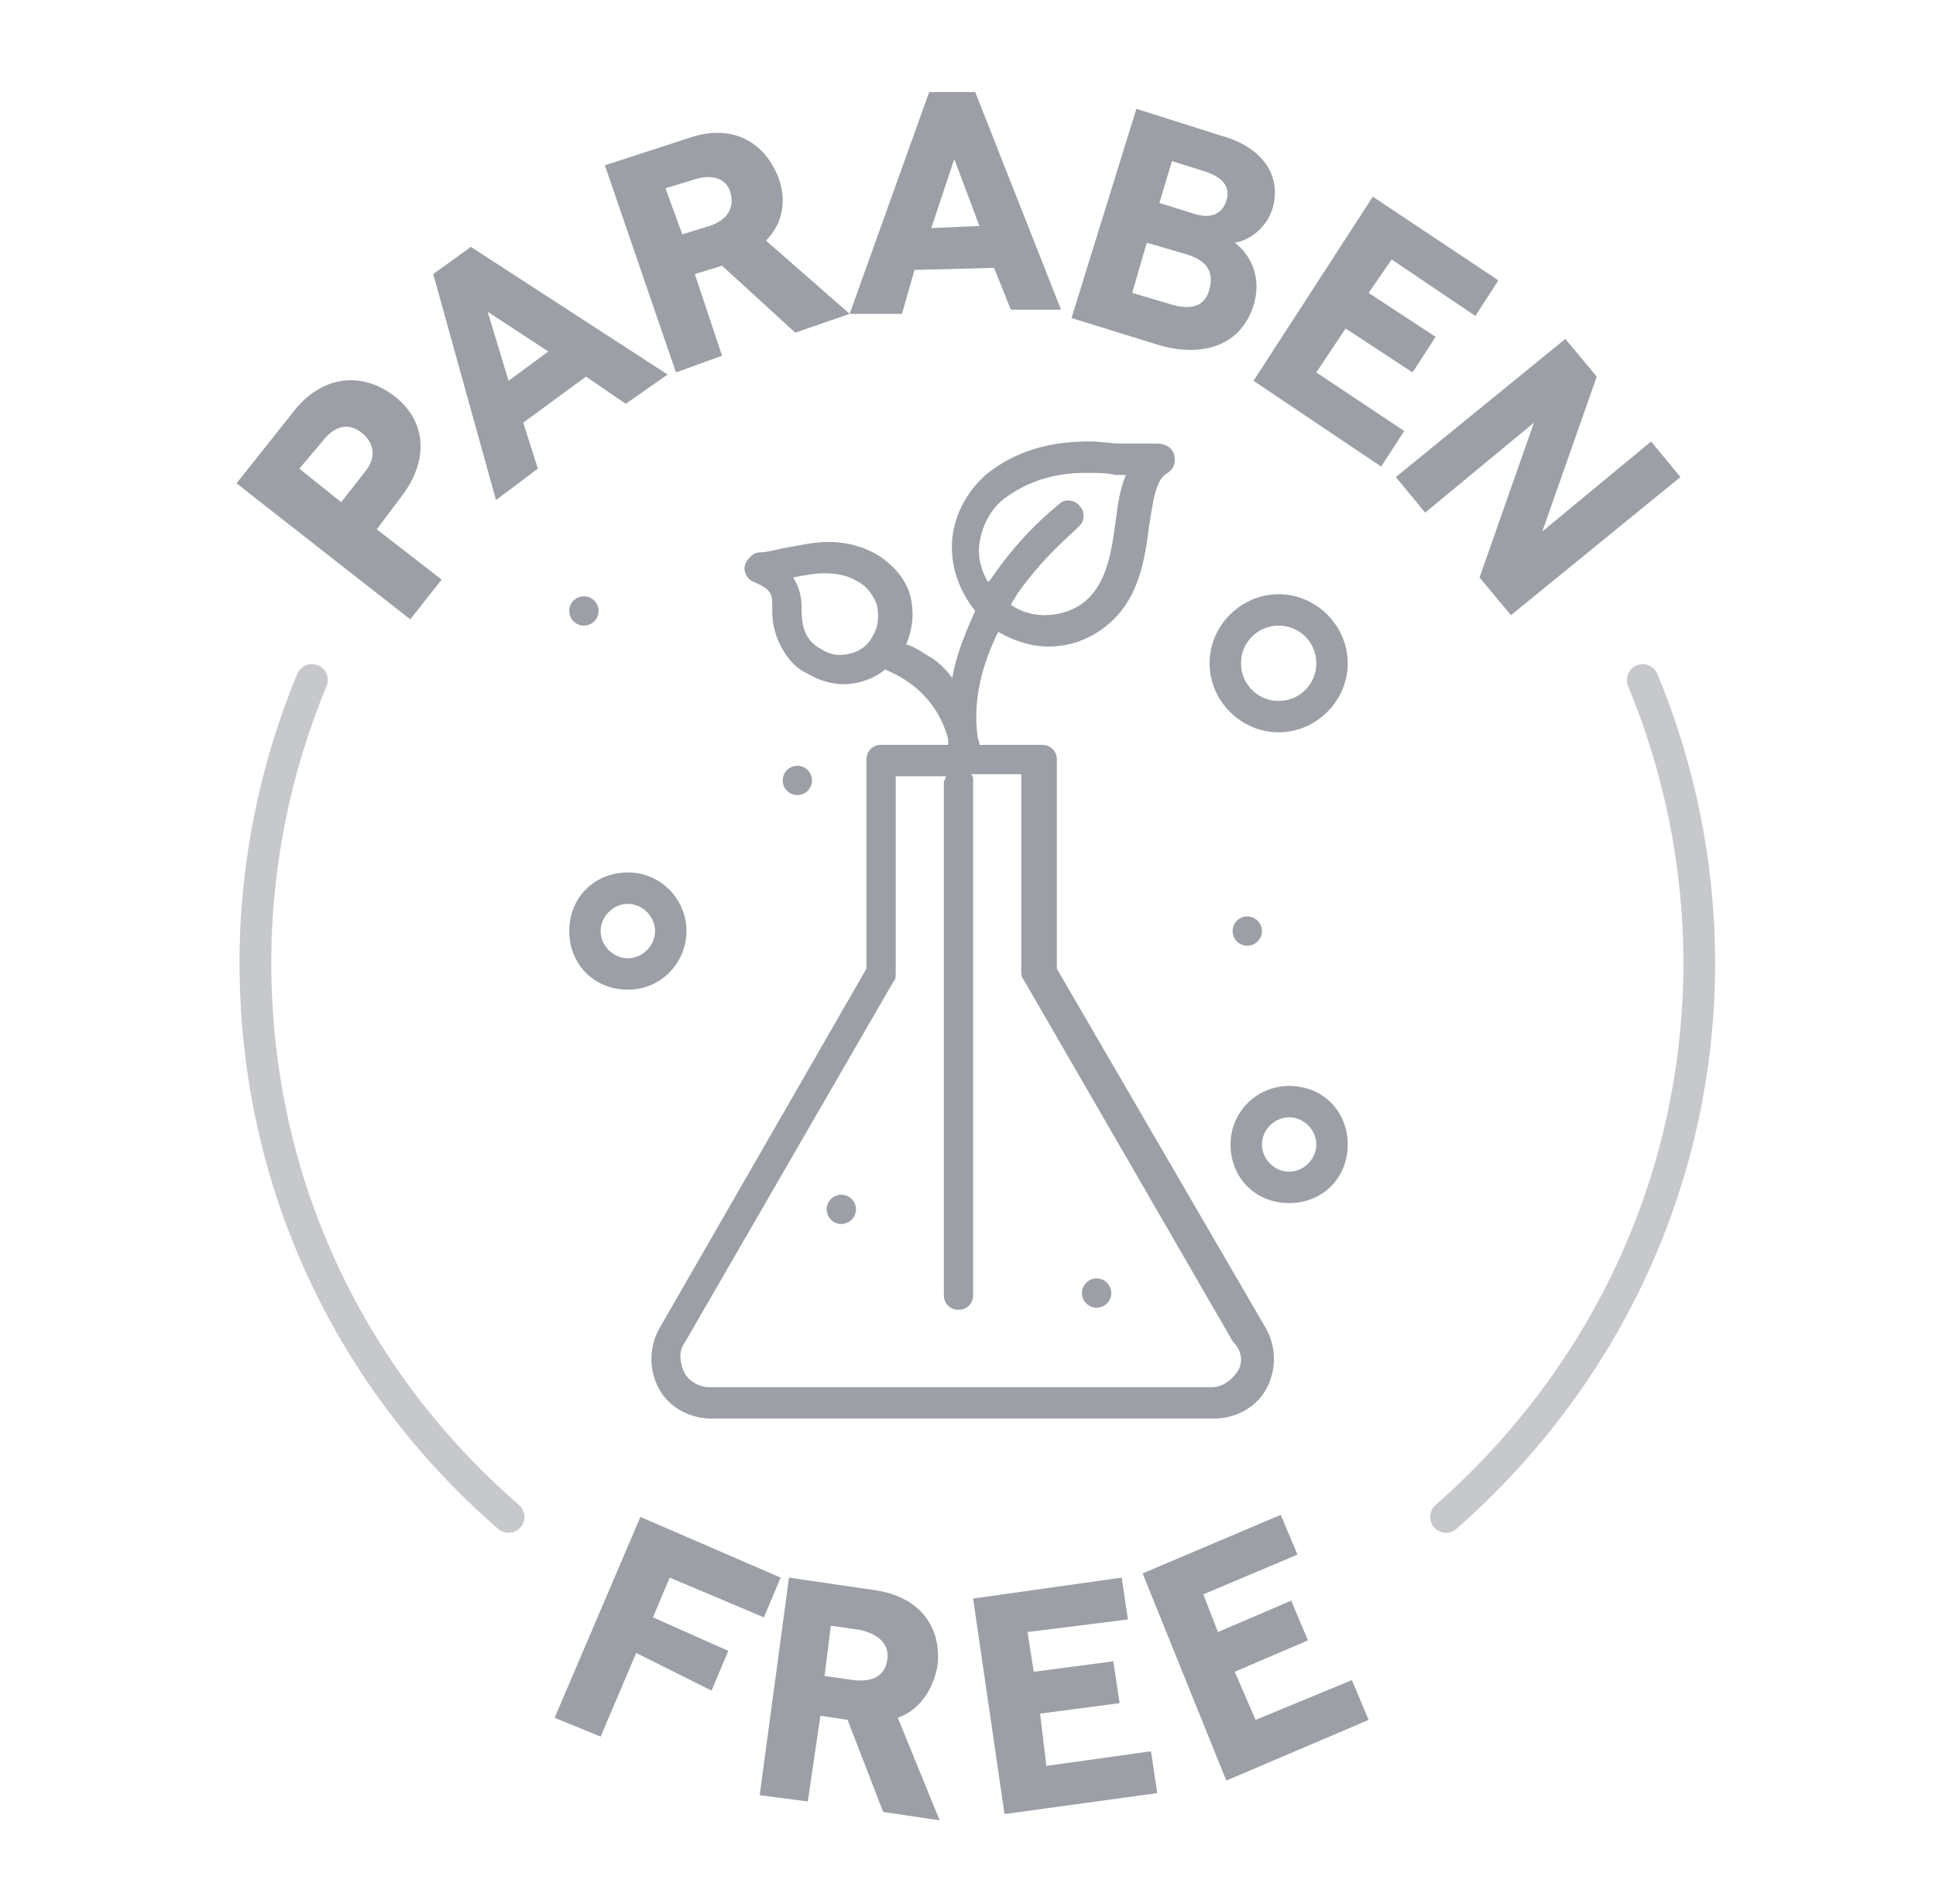 <svg width="61" height="60" viewBox="0 0 61 60" fill="none" xmlns="http://www.w3.org/2000/svg">
<g opacity="0.7">
<path d="M20.178 47.802L24.596 49.714L24.068 50.967L21.101 49.714L20.573 50.967L22.947 52.022L22.42 53.275L20.046 52.088L18.925 54.725L17.475 54.132L20.178 47.802Z" fill="#737680"/>
<path d="M27.827 57.099L26.706 54.198L25.849 54.066L25.453 56.769L23.936 56.571L24.86 49.714L27.563 50.11C28.948 50.308 29.673 51.231 29.541 52.483C29.409 53.209 29.013 53.868 28.288 54.132L29.607 57.363L27.827 57.099ZM25.98 52.813L26.904 52.945C27.497 53.011 27.893 52.813 27.959 52.286C28.024 51.824 27.695 51.495 27.101 51.363L26.178 51.231L25.98 52.813Z" fill="#737680"/>
<path d="M30.661 50.374L35.343 49.714L35.54 51.033L32.375 51.429L32.573 52.681L35.079 52.352L35.276 53.67L32.771 54L32.969 55.648L36.266 55.187L36.463 56.505L31.65 57.165L30.661 50.374Z" fill="#737680"/>
<path d="M36.002 49.582L40.354 47.736L40.881 48.989L37.914 50.242L38.376 51.429L40.683 50.44L41.211 51.692L38.903 52.681L39.562 54.198L42.595 52.945L43.123 54.198L38.639 56.11L36.002 49.582Z" fill="#737680"/>
</g>
<g opacity="0.7">
<path d="M7.453 15.231L9.233 12.989C10.091 11.868 11.343 11.67 12.398 12.462C13.453 13.253 13.519 14.505 12.662 15.626L11.871 16.681L13.915 18.264L12.926 19.517L7.453 15.231ZM11.475 14.901C11.871 14.44 11.805 13.978 11.409 13.648C11.014 13.319 10.552 13.385 10.156 13.912L9.431 14.769L10.75 15.824L11.475 14.901Z" fill="#737680"/>
<path d="M18.464 11.868L16.486 13.319L16.947 14.769L15.628 15.758L13.65 8.637L14.837 7.78L21.035 11.802L19.716 12.725L18.464 11.868ZM17.277 11.077L15.365 9.824L16.024 12L17.277 11.077Z" fill="#737680"/>
<path d="M25.058 10.483L22.75 8.374L21.893 8.637L22.75 11.209L21.299 11.736L19.058 5.209L21.695 4.352C23.014 3.89 24.069 4.418 24.53 5.604C24.794 6.33 24.662 7.055 24.134 7.582L26.772 9.89L25.058 10.483ZM21.497 7.385L22.354 7.121C22.948 6.923 23.145 6.527 23.014 6.066C22.882 5.604 22.42 5.473 21.827 5.67L20.97 5.934L21.497 7.385Z" fill="#737680"/>
<path d="M31.321 8.44L28.815 8.506L28.42 9.89H26.771L29.277 2.901H30.727L33.431 9.758H31.848L31.321 8.44ZM30.859 7.121L30.068 5.011L29.343 7.187L30.859 7.121Z" fill="#737680"/>
<path d="M35.805 3.429L38.508 4.286C39.695 4.615 40.42 5.473 40.09 6.593C39.893 7.187 39.365 7.582 38.904 7.648C39.431 8.044 39.761 8.769 39.497 9.626C39.101 10.879 37.915 11.275 36.53 10.879L33.761 10.022L35.805 3.429ZM36.794 9.56C37.585 9.824 37.98 9.626 38.112 9.099C38.244 8.571 38.047 8.176 37.255 7.978L36.134 7.648L35.673 9.231L36.794 9.56ZM37.585 6.725C38.178 6.923 38.508 6.725 38.64 6.33C38.772 5.934 38.574 5.604 37.98 5.407L36.926 5.077L36.53 6.396L37.585 6.725Z" fill="#737680"/>
<path d="M43.255 6.198L47.211 8.835L46.486 9.956L43.849 8.176L43.123 9.231L45.233 10.615L44.508 11.736L42.398 10.352L41.475 11.736L44.244 13.582L43.519 14.703L39.497 12L43.255 6.198Z" fill="#737680"/>
<path d="M49.321 10.681L50.31 11.868L48.596 16.747L52.024 13.912L52.947 15.033L47.607 19.385L46.618 18.198L48.332 13.319L44.904 16.154L43.98 15.033L49.321 10.681Z" fill="#737680"/>
</g>
<g opacity="0.7">
<path d="M33.299 30.527V23.934C33.299 23.67 33.101 23.473 32.838 23.473H30.86C30.86 23.341 30.794 23.275 30.794 23.143C30.662 22.088 30.925 20.967 31.453 19.912C31.915 20.176 32.442 20.374 33.035 20.374C33.761 20.374 34.42 20.11 34.947 19.648C35.871 18.857 36.068 17.67 36.2 16.615C36.332 15.824 36.398 15.099 36.794 14.901C36.991 14.769 37.057 14.571 36.991 14.308C36.925 14.11 36.728 13.978 36.464 13.978C36.2 13.978 35.805 13.978 35.343 13.978C35.013 13.978 34.684 13.912 34.354 13.912C33.431 13.912 32.178 14.044 31.057 14.967C30.464 15.495 30.068 16.22 30.002 17.011C29.936 17.802 30.2 18.593 30.728 19.253C30.398 19.978 30.134 20.637 30.002 21.363C29.805 21.099 29.607 20.901 29.409 20.769C29.079 20.571 28.816 20.374 28.552 20.308C28.75 19.846 28.816 19.319 28.684 18.791C28.552 18.264 28.156 17.802 27.629 17.473C27.167 17.209 26.64 17.077 26.112 17.077C25.585 17.077 25.123 17.209 24.662 17.275C24.398 17.341 24.134 17.407 23.936 17.407C23.739 17.407 23.541 17.604 23.475 17.802C23.409 18 23.541 18.264 23.739 18.33C24.332 18.593 24.332 18.725 24.332 19.121C24.332 19.385 24.332 19.648 24.464 20.044C24.662 20.571 24.991 21.033 25.453 21.231C25.783 21.428 26.178 21.56 26.574 21.56C27.101 21.56 27.563 21.363 27.892 21.099C28.354 21.297 29.475 21.824 29.871 23.275C29.871 23.341 29.871 23.407 29.871 23.473H27.761C27.497 23.473 27.299 23.67 27.299 23.934V30.527L20.772 41.868C20.442 42.462 20.442 43.187 20.772 43.78C21.101 44.374 21.761 44.703 22.42 44.703H38.244C38.904 44.703 39.563 44.374 39.892 43.78C40.222 43.187 40.222 42.462 39.892 41.868L33.299 30.527ZM38.969 43.253C38.772 43.516 38.508 43.714 38.178 43.714H22.354C22.024 43.714 21.695 43.516 21.563 43.253C21.431 42.989 21.365 42.593 21.563 42.33L28.156 30.923C28.222 30.857 28.222 30.791 28.222 30.659V24.462H29.805C29.805 24.527 29.739 24.593 29.739 24.659V40.813C29.739 41.077 29.936 41.275 30.2 41.275C30.464 41.275 30.662 41.077 30.662 40.813V24.593C30.662 24.527 30.662 24.462 30.596 24.396H32.178V30.593C32.178 30.659 32.178 30.791 32.244 30.857L38.838 42.264C39.167 42.593 39.167 42.989 38.969 43.253ZM32.046 18.725C32.969 17.407 33.959 16.681 33.959 16.615C34.156 16.483 34.222 16.154 34.024 15.956C33.892 15.758 33.563 15.692 33.365 15.89C33.299 15.956 32.244 16.747 31.255 18.198C31.189 18.264 31.189 18.33 31.123 18.33C30.925 18 30.794 17.538 30.86 17.143C30.925 16.615 31.189 16.088 31.585 15.758C32.508 15.033 33.497 14.901 34.222 14.901C34.552 14.901 34.882 14.901 35.145 14.967H35.211C35.277 14.967 35.409 14.967 35.475 14.967C35.277 15.428 35.211 15.956 35.145 16.483C35.013 17.407 34.882 18.33 34.222 18.923C33.827 19.253 33.365 19.385 32.904 19.385C32.508 19.385 32.112 19.253 31.849 19.055C31.915 18.923 31.98 18.857 32.046 18.725ZM27.497 20.044C27.299 20.439 26.904 20.637 26.442 20.637C26.244 20.637 26.046 20.571 25.849 20.439C25.585 20.308 25.387 20.044 25.321 19.78C25.255 19.516 25.255 19.319 25.255 19.121C25.255 18.791 25.189 18.527 24.991 18.198C25.321 18.132 25.651 18.066 25.98 18.066C26.376 18.066 26.706 18.132 27.035 18.33C27.299 18.462 27.497 18.725 27.629 19.055C27.695 19.385 27.695 19.714 27.497 20.044Z" fill="#737680"/>
<path d="M21.629 29.341C21.629 28.352 20.838 27.494 19.783 27.494C18.728 27.494 17.936 28.286 17.936 29.341C17.936 30.395 18.728 31.187 19.783 31.187C20.838 31.187 21.629 30.33 21.629 29.341ZM19.783 30.198C19.321 30.198 18.925 29.802 18.925 29.341C18.925 28.879 19.321 28.483 19.783 28.483C20.244 28.483 20.64 28.879 20.64 29.341C20.64 29.802 20.244 30.198 19.783 30.198Z" fill="#737680"/>
<path d="M18.398 19.714C18.653 19.714 18.86 19.508 18.86 19.253C18.86 18.998 18.653 18.791 18.398 18.791C18.143 18.791 17.936 18.998 17.936 19.253C17.936 19.508 18.143 19.714 18.398 19.714Z" fill="#737680"/>
<path d="M25.124 25.055C25.378 25.055 25.585 24.848 25.585 24.593C25.585 24.338 25.378 24.132 25.124 24.132C24.869 24.132 24.662 24.338 24.662 24.593C24.662 24.848 24.869 25.055 25.124 25.055Z" fill="#737680"/>
<path d="M39.299 29.802C39.554 29.802 39.761 29.596 39.761 29.341C39.761 29.086 39.554 28.879 39.299 28.879C39.044 28.879 38.838 29.086 38.838 29.341C38.838 29.596 39.044 29.802 39.299 29.802Z" fill="#737680"/>
<path d="M34.553 41.209C34.807 41.209 35.014 41.002 35.014 40.747C35.013 40.492 34.806 40.285 34.551 40.286C34.297 40.286 34.09 40.493 34.09 40.748C34.091 41.003 34.298 41.209 34.553 41.209Z" fill="#737680"/>
<path d="M26.508 38.571C26.763 38.571 26.97 38.365 26.97 38.11C26.97 37.855 26.763 37.648 26.508 37.648C26.253 37.648 26.047 37.855 26.047 38.11C26.047 38.365 26.253 38.571 26.508 38.571Z" fill="#737680"/>
<path d="M40.618 34.22C39.629 34.22 38.772 35.011 38.772 36.066C38.772 37.121 39.563 37.912 40.618 37.912C41.673 37.912 42.464 37.121 42.464 36.066C42.464 35.011 41.673 34.22 40.618 34.22ZM41.475 36.066C41.475 36.527 41.079 36.923 40.618 36.923C40.156 36.923 39.761 36.527 39.761 36.066C39.761 35.604 40.156 35.209 40.618 35.209C41.079 35.209 41.475 35.604 41.475 36.066Z" fill="#737680"/>
<path d="M40.288 23.077C41.475 23.077 42.464 22.088 42.464 20.901C42.464 19.714 41.475 18.725 40.288 18.725C39.101 18.725 38.112 19.714 38.112 20.901C38.112 22.088 39.101 23.077 40.288 23.077ZM39.101 20.901C39.101 20.242 39.629 19.714 40.288 19.714C40.947 19.714 41.475 20.242 41.475 20.901C41.475 21.56 40.947 22.088 40.288 22.088C39.629 22.088 39.101 21.56 39.101 20.901Z" fill="#737680"/>
</g>
<path opacity="0.4" d="M16.025 47.802C11.08 43.517 8.047 37.319 8.047 30.33C8.047 27.165 8.706 24.132 9.827 21.429" stroke="#737680" stroke-miterlimit="10" stroke-linecap="round"/>
<path opacity="0.4" d="M45.562 47.802C50.442 43.517 53.541 37.319 53.541 30.33C53.541 27.165 52.881 24.132 51.76 21.429" stroke="#737680" stroke-miterlimit="10" stroke-linecap="round"/>
</svg>

